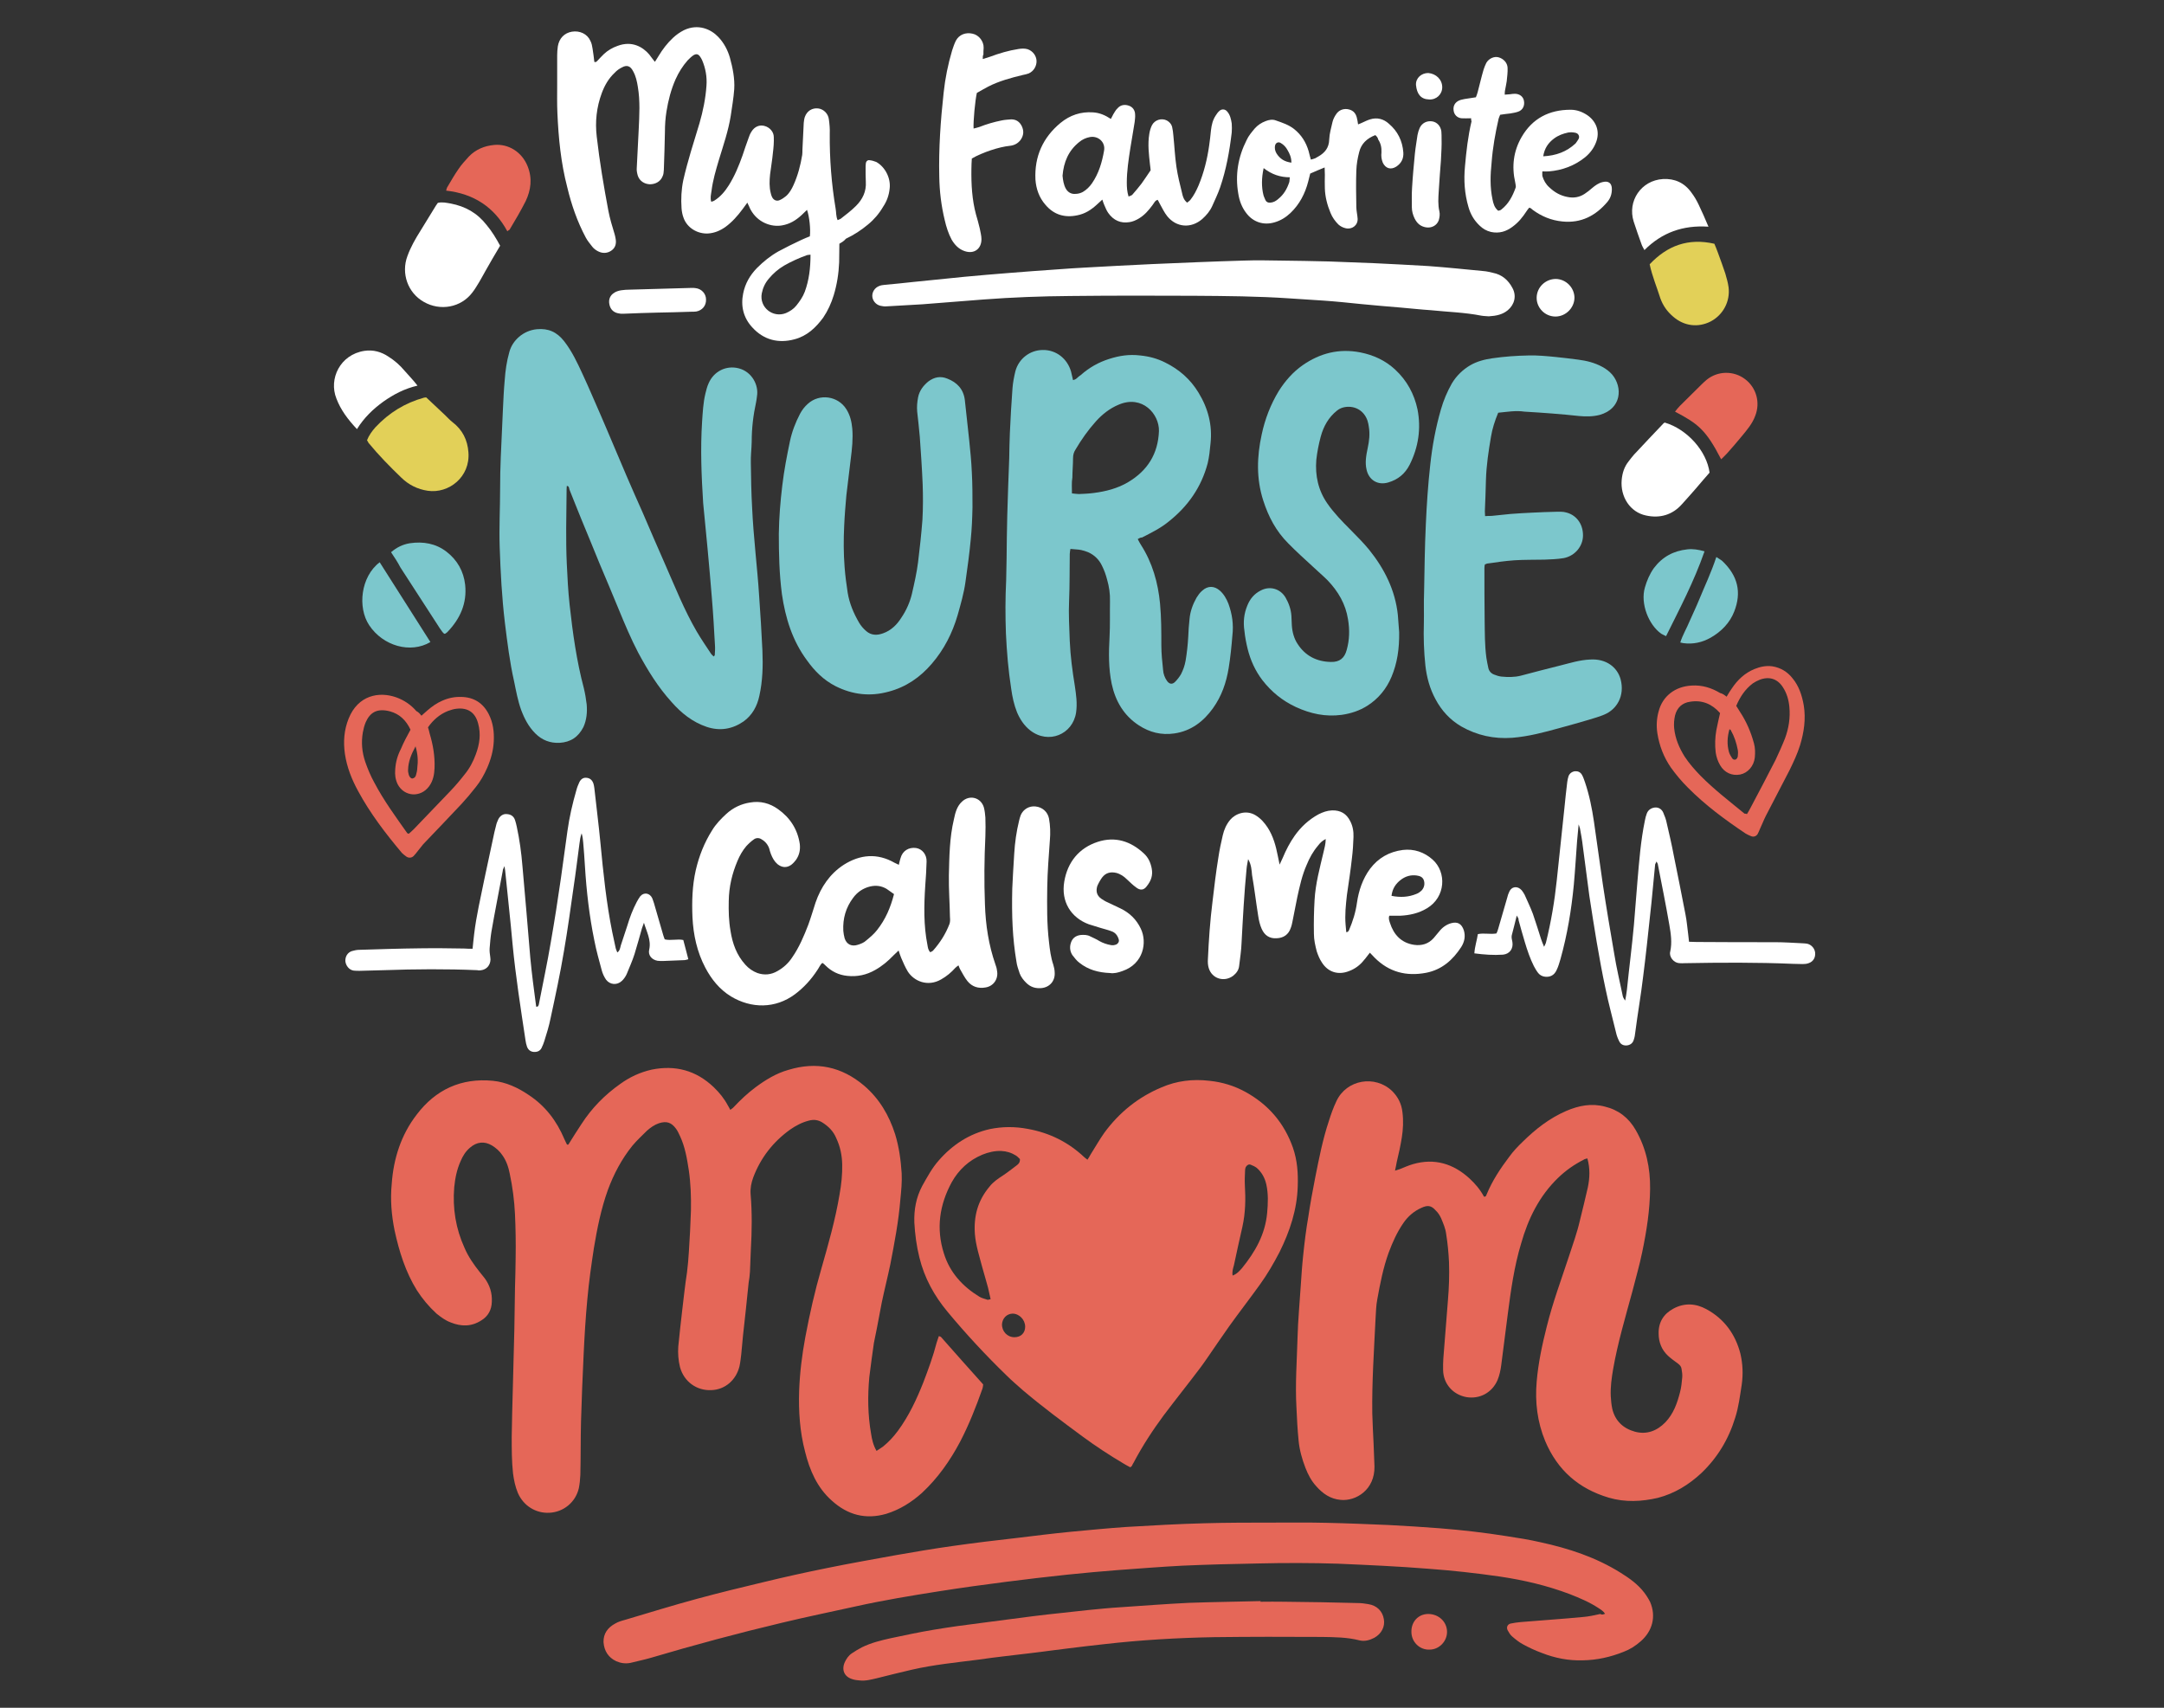 <?xml version="1.0" encoding="utf-8"?>
<!-- Generator: Adobe Illustrator 24.0.1, SVG Export Plug-In . SVG Version: 6.00 Build 0)  -->
<svg version="1.1" id="Layer_1" xmlns="http://www.w3.org/2000/svg" xmlns:xlink="http://www.w3.org/1999/xlink" x="0px" y="0px"
	 viewBox="0 0 990 781.2" style="enable-background:new 0 0 990 781.2;" xml:space="preserve">
<rect x="0" y="0" width="990" height="781.2" fill="#333333" stroke="none"/>
<style type="text/css">
	.st0{fill:#E2D058;}
	.st1{fill:#7CC7CC;}
	.st2{fill:#E56758;}
	.st3{fill:#FFFFFF;}
</style>
<g>
	<path class="st0" d="M167.9,201.4c0.9-2.3,2.3-4.2,3.9-6c6.2-6.6,13.5-11.1,22.2-13.5c0.4-0.1,0.9-0.1,1-0.1
		c2.9,2.7,5.5,5.2,8.3,7.8c1.2,1.1,2.4,2.5,3.7,3.5c4.6,3.5,6.9,8.2,7.3,13.8c0.9,11.3-9,19-18.6,17.6c-4.7-0.7-8.7-2.7-12.1-6
		c-5.2-5-10.4-10.3-15-15.9C168.4,202.2,168.2,201.8,167.9,201.4z"/>
	<path class="st0" d="M754.7,120.9c8.1-8.6,17.7-12.1,29.6-9.4c0.6,1.4,1.2,2.9,1.7,4.3c1.1,3.1,2.3,6.2,3.3,9.3
		c0.6,2.1,1.2,4.1,1.5,6.3c0.8,6.5-2.5,12.6-8.1,15.6c-5.8,3-12.3,2.2-17.3-2.2c-2.7-2.3-4.6-5-5.8-8.3
		C758,131.4,755.9,126.5,754.7,120.9z"/>
</g>
<g>
	<path class="st1" d="M259.3,222.3c-0.1,1-0.1,2-0.1,3c-0.1,10.9-0.4,21.7,0.1,32.6c0.3,6.3,0.6,12.5,1.3,18.8
		c1.4,12.8,3.2,25.7,6.5,38.1c0.6,2.5,1,4.9,1.3,7.4c0.3,3.6,0,7.1-1.5,10.4c-2.3,4.5-5.8,6.9-10.9,7.2c-4.3,0.2-8-1.2-11.1-4.3
		c-3.1-3.1-5-6.8-6.5-10.8c-1.5-4.2-2.3-8.6-3.2-13c-2-8.8-3.1-17.8-4.2-26.7c-1.4-11.6-2-23.2-2.4-34.8c-0.3-8.9,0.2-17.8,0.2-26.7
		c0-4.8,0.1-9.6,0.3-14.4c0.3-7.4,0.7-14.9,1-22.2c0.2-4.3,0.4-8.6,0.8-13c0.3-4.3,0.9-8.6,2.1-12.8c1.4-5.4,6.4-9.9,12.6-10.5
		c5.3-0.5,9.2,1.3,12.5,5.5c3.6,4.6,6.1,10,8.5,15.2c2.9,6.2,5.5,12.5,8.3,18.8c0.9,2.1,1.8,4.2,2.7,6.3c3,7,6,14.1,9,21.2
		c2.4,5.5,4.8,11.1,7.3,16.6c3.5,8.1,6.9,16.1,10.5,24.2c4.5,10.2,8.6,20.6,14.3,30.4c2,3.4,4.3,6.8,6.5,10.1
		c0.3,0.5,0.8,0.9,1.3,1.4c0.3-0.3,0.5-0.5,0.5-0.6c0.1-1.5,0.2-3,0.1-4.4c-0.4-7.2-0.8-14.4-1.4-21.5c-0.6-7.6-1.3-15.2-2-22.9
		c-0.6-6.9-1.4-13.9-2-20.7c-0.8-12.4-1.3-24.9-0.5-37.3c0.3-4.3,0.5-8.6,1.5-12.8c0.4-1.6,0.8-3.3,1.5-4.8
		c2.4-5.5,8.1-8.3,13.8-6.8c6.1,1.6,9.2,7.8,8.3,12.8c-0.1,0.9-0.2,1.7-0.4,2.7c-1.3,6-2,11.9-2,18c0,1.8-0.2,3.6-0.3,5.5
		c-0.1,1.3-0.1,2.7-0.1,4.1c0.1,7,0.2,14,0.6,20.8c0.3,6.7,0.9,13.5,1.5,20.1c0.6,6.7,1.3,13.5,1.7,20.1c0.6,8.3,1.1,16.6,1.5,25
		c0.3,7,0.1,14-1.4,20.7c-1,4.7-3.2,8.8-7.2,11.7c-5.2,3.6-10.9,4.5-16.9,2.5c-6.5-2.2-11.6-6.3-16-11.3c-6.2-6.8-11-14.6-15.3-22.6
		c-3.4-6.5-6.2-13.2-9-20c-2.9-7-5.8-14-8.7-20.8c-2.8-6.8-5.5-13.5-8.3-20.2c-1.8-4.6-3.7-9-5.5-13.7
		C260.3,222.9,260.2,222.3,259.3,222.3z"/>
	<path class="st1" d="M520.5,246.6c0.6,1.1,1,2,1.5,2.7c5.2,8.1,7.8,17.3,8.7,26.8c0.6,6.4,0.6,12.7,0.6,19.1
		c0,3.8,0.4,7.5,0.8,11.3c0.1,1.8,0.8,3.6,1.8,5c1.1,1.5,2.4,1.7,3.7,0.4c1-1,2-2.3,2.7-3.5c1-2,1.7-3.9,2.1-6.2
		c0.6-3.6,1-7.2,1.2-10.9c0.1-2.7,0.3-5.5,0.6-8.2c0.3-3.4,1.5-6.7,3.2-9.7c0.7-1.1,1.5-2.3,2.6-3.2c2.5-2.3,5.5-2.3,8.1,0
		c1.8,1.6,3,3.7,3.9,6c1.7,4.7,2.4,9.4,1.8,14.5c-0.4,5-0.9,10-1.7,14.9c-1.1,6.7-3.2,12.8-7.2,18.4c-4.3,6-10,10.4-17.6,11.5
		c-6,0.9-11.4-0.5-16.3-3.7c-6.9-4.5-10.7-11.1-12.4-18.9c-1.5-7.1-1.4-14.3-1-21.5c0.3-5.5,0.1-10.9,0.2-16.4
		c0.1-3.4-0.4-6.7-1.3-9.8c-0.6-2.3-1.3-4.3-2.4-6.5c-1.3-2.7-3.4-4.8-6.3-6.1c-1-0.4-2.2-0.8-3.2-1c-1.5-0.3-3.2-0.3-4.9-0.5
		c-0.1,0.8-0.3,1.5-0.3,2.3c-0.1,7.1,0,14.2-0.3,21.3c-0.3,6.2,0.1,12.3,0.3,18.5c0.3,6.9,1.2,13.7,2.3,20.4
		c0.6,4.1,1.2,8.1,0.6,12.3c-1.5,10.1-12.7,14.7-21,8.2c-2.8-2.2-4.6-5-6-8.2c-1.4-3.5-2.2-7.2-2.7-10.9c-1.3-8.3-2-16.7-2.4-25.2
		c-0.3-8.1-0.3-16.2,0.1-24.2c0.1-3.3,0.1-6.7,0.2-10c0.1-6.5,0.1-13,0.3-19.5c0.2-8.8,0.6-17.6,0.9-26.4c0.1-3.9,0.1-7.8,0.3-11.6
		c0.3-6.9,0.7-13.8,1.2-20.5c0.2-2.6,0.7-5.2,1.3-7.7c1.5-5.8,6.7-9.8,12.6-9.8c6-0.1,11.2,3.9,12.9,9.9c0.3,1.2,0.6,2.5,0.9,3.9
		c0.5-0.2,1-0.3,1.4-0.6c0.7-0.6,1.3-1.2,2.1-1.7c3.8-3.4,8.2-5.9,13-7.4c4.6-1.5,9.2-2.2,14.2-1.6c4.1,0.4,7.8,1.4,11.4,3.2
		c6.5,3.2,11.6,7.7,15.3,13.8c4.4,7.2,6.4,14.9,5.5,23.2c-0.3,3.1-0.6,6.2-1.3,9.1c-2.9,11-9.1,19.8-18,26.8c-3.7,3-7.8,5-12.1,7.2
		C522.1,245.8,521.5,246,520.5,246.6z M490.4,225.7c1.2,0.1,2.3,0.3,3.2,0.3c2.3-0.1,4.6-0.2,6.8-0.5c5.5-0.7,11-2.1,15.8-5
		c8.7-5.2,13.6-12.8,14-23.3c0.2-7.8-7.6-16.7-18.4-12.1c-4.1,1.7-7.5,4.4-10.4,7.6c-3.6,4-6.7,8.4-9.4,13c-0.8,1.2-1.1,2.5-1.1,3.9
		c0,3-0.3,6-0.3,8.8C490.2,220.8,490.4,223,490.4,225.7z"/>
	<path class="st1" d="M685.4,188.8c-1.5,3.6-2.7,7.3-3.3,11c-1.1,6.5-2.1,13-2.3,19.7c-0.1,4.8-0.3,9.6-0.5,14.4
		c0,0.6,0.1,1.3,0.1,2.2c1-0.1,2-0.1,2.9-0.1c3-0.3,6-0.6,8.8-0.9c3.3-0.3,6.6-0.4,10-0.6c3.6-0.2,7.3-0.3,10.9-0.4
		c1.5,0,3-0.1,4.4,0.3c4.3,1,7.8,4.8,7.8,10.5c0,5-3.7,9.4-8.8,10.4c-3,0.5-6,0.6-8.8,0.7c-4.6,0.1-9.1,0-13.8,0.3
		c-4.2,0.3-8.3,0.9-12.5,1.5c-0.3,0.1-0.6,0.3-1,0.4c-0.1,0.5-0.2,1-0.2,1.6c0,7.8,0,15.8,0.1,23.6c0.1,5.9,0,11.6,0.8,17.5
		c0.2,1.5,0.6,3.2,0.9,4.7c0.3,1.4,1.3,2.5,2.7,3c1,0.4,2.2,0.8,3.3,0.9c3,0.3,6,0.3,8.8-0.4c6.1-1.6,12.1-3.2,18.2-4.7
		c4.4-1.1,8.8-2.5,13.5-2.7c7.5-0.5,12.5,3.6,14,9c2,7.6-1.7,13.8-7.5,16.2c-2.3,1-4.7,1.6-7.2,2.4c-4.3,1.3-8.8,2.5-13.1,3.7
		c-7.2,2-14.3,3.9-21.8,4.5c-8.3,0.6-16.1-1.1-23.3-5.2c-5.1-3-9-7.2-11.8-12.5c-2.6-4.8-4-10-4.6-15.3c-0.7-6.5-0.9-13-0.7-19.5
		c0.1-4.7-0.1-9.3,0.1-14.1c0.2-10.4,0.3-20.7,0.8-31.1c0.4-9,1-18,2-27c0.9-8.6,2.5-17.2,4.9-25.5c1.2-4.2,2.9-8.2,5-11.9
		c2.1-3.5,5-6.3,8.4-8.3c3.1-1.8,6.6-2.7,10.1-3.2c5.5-0.8,11.1-1.2,16.7-1.3c4.1-0.1,8.2,0.3,12.3,0.7c3.4,0.3,6.8,0.8,10.2,1.2
		c3.9,0.5,7.6,1.4,11.1,3.3c1.7,0.9,3.3,2.1,4.6,3.6c4.8,5.8,4.3,15.6-5.8,18.4c-3.1,0.8-6.3,0.8-9.4,0.5c-8.3-0.9-16.5-1.5-25-2
		C693.4,187.7,689.6,188.4,685.4,188.8z"/>
	<path class="st1" d="M356.3,244.2c0.1-7.4,0.7-14.8,1.6-22.2c0.8-6.8,2.1-13.5,3.5-20.2c0.9-4.3,2.5-8.5,4.6-12.5
		c0.9-1.7,2.1-3.3,3.6-4.6c5.3-4.8,13.8-3.6,17.6,2.5c1.7,2.7,2.4,5.6,2.7,8.8c0.4,4.7-0.1,9.3-0.7,14c-0.6,5.5-1.4,11.1-2,16.6
		c-0.4,4.6-0.8,9.3-1,14c-0.3,6.3-0.3,12.5,0.2,18.9c0.3,3.9,0.8,7.7,1.4,11.6c0.8,4.9,2.7,9.4,5.2,13.7c0.8,1.4,2,2.8,3.3,3.9
		c2.3,2,5,2,7.7,1c3.7-1.3,6.4-4,8.4-7.2c2.3-3.4,3.9-7.1,4.8-10.9c1.1-4.8,2.2-9.6,2.8-14.4c0.8-6.5,1.5-12.9,2-19.4
		c0.3-5.4,0.3-11,0.1-16.4c-0.3-7.2-0.8-14.4-1.3-21.5c-0.3-3.9-0.8-7.7-1.2-11.6c-0.2-2.3,0-4.3,0.4-6.5c0.6-3.1,2.4-5.4,4.7-7.3
		c2.7-2,5.5-2.6,8.7-1.3c4.4,1.7,7.4,4.8,8,9.8c0.7,6.2,1.3,12.3,2,18.4c0.5,4.8,1,9.8,1.2,14.7c0.3,5.3,0.3,10.7,0.3,16
		c-0.1,4.9-0.3,9.9-0.8,14.7c-0.6,6.5-1.5,12.9-2.4,19.3c-0.7,5.2-2.2,10.3-3.6,15.3c-2.4,8.2-6.2,15.7-11.8,22.2
		c-5.3,6.2-11.8,10.7-19.8,12.8c-8.4,2.3-16.4,1.4-24.2-2.5c-5.5-2.8-9.6-6.9-13.1-11.8c-6.7-9-9.9-19.4-11.5-30.4
		C356.5,262.4,356.3,253.3,356.3,244.2z"/>
	<path class="st1" d="M640.1,289.2c0.1,7.7-0.9,14.2-3.5,20.4c-2.3,5.5-6,10-11,13.2c-3.6,2.3-7.6,3.6-11.8,4.2
		c-7.4,1-14.3-0.5-21-3.6c-6.2-2.9-11.2-7-15.3-12.3c-3.2-4.2-5.4-9-6.7-14.2c-0.7-2.8-1.2-5.5-1.5-8.4c-0.6-3.9-0.2-7.8,1.3-11.4
		c1.2-3.1,3.2-5.5,6.2-7c4.2-2.2,8.9-0.8,11.3,3.2c1.5,2.6,2.5,5.4,2.7,8.4c0.1,1.5,0.1,3,0.2,4.4c0.2,3,1,6,2.6,8.4
		c3.5,5.5,8.8,8.2,15.3,8.3c3.9,0.1,6.2-1.7,7.2-5.5c1.3-4.6,1.4-9.2,0.6-14c-1.1-7-4.5-12.8-9.4-17.9c-2.2-2.2-4.5-4.1-6.8-6.3
		c-3.8-3.5-7.6-6.9-11.2-10.6c-5.5-5.5-9-12.1-11.4-19.6c-3.2-10-2.9-20-0.7-30.1c1.5-7.1,4.1-13.8,7.8-19.9
		c2.9-4.6,6.5-8.7,10.9-11.8c7.9-5.5,16.6-7.8,26.4-5.9c6.1,1.2,11.5,3.7,16,7.9c5.3,4.9,8.7,11.1,10.2,18.2
		c1.7,8.8,0.4,17.3-3.6,25.3c-2.1,4.1-5.3,6.8-9.8,8.1c-4.7,1.4-8.8-1-9.9-5.8c-0.8-3.3-0.2-6.6,0.5-9.9c0.7-3.3,1.1-6.5,0.5-9.9
		c-0.1-0.9-0.3-1.7-0.6-2.7c-1.5-4.4-5.5-6.9-10.2-6.2c-1.3,0.2-2.6,0.7-3.7,1.6c-3.9,3.1-6.2,7.2-7.5,12c-0.9,3.4-1.6,6.9-2,10.5
		c-0.6,7.3,0.9,14.1,5.1,20.1c3,4.3,6.7,8.1,10.4,11.8c3,3.1,6,6,8.6,9.2c7.1,8.8,12,18.6,13.2,29.9
		C639.8,284.8,640,287.4,640.1,289.2z"/>
	<path class="st1" d="M178.9,252.6c2.7-2.3,5.5-3.6,8.6-4.1c6.1-0.9,11.9,0.1,16.8,3.9c4.9,3.8,7.8,8.9,8.5,15.1
		c0.9,8.5-2.3,15.6-8.2,21.7c-0.2,0.2-0.6,0.4-0.8,0.6c-0.1,0.1-0.2,0.1-0.6,0.1c-0.8-0.6-1.3-1.6-2-2.5c-6-9.2-12-18.6-18-27.8
		C181.9,257.1,180.5,255,178.9,252.6z"/>
	<path class="st1" d="M196.9,293.7c-9.1,5.4-21.7,1.8-28-7.7c-5.4-8.1-3.9-22.2,4.8-28.8C181.4,269.3,189.1,281.5,196.9,293.7z"/>
	<path class="st1" d="M779.8,252.2c-4.8,13.8-11.3,26.1-17.6,38.8c-0.8-0.4-1.5-0.7-2.2-1.1c-5.8-4.1-9.6-13.8-7.5-21.1
		c0.9-3.2,2.2-6.2,4.1-8.9c3.9-5.2,9-7.9,15.3-8.6C774.4,251,777,251.4,779.8,252.2z"/>
	<path class="st1" d="M785.2,254.8c1,0.7,2,1.2,2.7,1.8c7.2,6.8,8.9,14.4,5.5,23.1c-2,5.2-5.9,9.2-10.8,12
		c-3.9,2.2-8.1,3.1-12.5,2.5c-0.4-0.1-0.8-0.2-1.4-0.3c1.1-3.5,3-6.6,4.3-9.8c1.4-3.2,3-6.5,4.3-9.7c1.3-3.2,2.7-6.3,4-9.4
		C782.7,261.7,784,258.4,785.2,254.8z"/>
</g>
<g>
	<path class="st2" d="M260,523.6c2-3.2,4-6.4,6-9.4c4.7-7.3,10.7-13.4,17.8-18.4c4.3-3.1,9-5.3,14.3-6.5c10.8-2.2,20.3,0.3,28.4,8
		c2.6,2.5,4.8,5.2,6.5,8.4c0.3,0.6,0.7,1.1,1.1,2c0.6-0.5,1.2-0.8,1.6-1.3c3.1-3.3,6.3-6.3,9.9-9c4.6-3.4,9.4-6.4,15.1-8
		c12.8-3.9,24.3-1.5,34.6,7.2c7,6,11.4,13.5,14.2,22.2c1.8,5.9,2.6,11.8,3,17.9c0.2,4-0.2,8-0.6,12c-0.8,10-2.7,19.9-4.6,29.7
		c-1.2,5.8-2.7,11.6-3.9,17.4c-0.8,4-1.5,8.1-2.3,12.1c-0.4,2.2-0.9,4.2-1.3,6.4c-0.7,5.2-1.5,10.4-2.1,15.6
		c-0.8,8.6-0.7,17.4,0.8,25.9c0.4,2.7,1,5.3,2.5,7.9c1-0.7,2.1-1.3,3-2c2.6-2.1,4.8-4.5,6.8-7.2c5-6.8,8.5-14.3,11.6-22.1
		c2.3-6,4.5-12,6.1-18.2c0.3-1,0.7-2,1-3c0.4,0.1,0.8,0.2,1,0.4c6.4,7.2,12.7,14.4,19.3,21.7c-0.1,0.5-0.1,1.3-0.4,2.1
		c-2.9,8.2-6.1,16.3-10.1,24c-4.6,8.7-10.2,16.7-17.5,23.5c-4.8,4.3-10.2,7.7-16.4,9.6c-9.4,2.7-17.6,0.5-24.8-6
		c-6.8-6-10.2-14-12.3-22.5c-2.4-9.1-3-18.5-2.7-27.8c0.3-8.2,1.3-16.3,2.8-24.4c2-10.7,4.4-21.3,7.4-31.6
		c3.2-11.2,6.4-22.4,8.3-33.9c0.8-4.5,1.3-9,1.2-13.7c-0.1-4.1-0.9-8.1-2.7-11.9c-1.3-3.2-3.6-5.5-6.5-7.3c-1.8-1.1-3.8-1.4-6-0.8
		c-3.2,0.8-6,2.3-8.6,4.1c-7.8,5.6-13.5,12.9-16.9,21.9c-0.9,2.5-1.4,4.9-1.2,7.7c0.7,8.4,0.6,16.8,0.1,25.4
		c-0.2,3.3-0.2,6.7-0.4,10c-0.1,1.7-0.3,3.4-0.6,5c-0.8,8.1-1.7,16.3-2.6,24.4c-0.3,2.9-0.5,5.8-0.8,8.5c-0.2,1.7-0.4,3.6-0.8,5.4
		c-1.5,6.2-6.5,10.7-12.9,10.9c-6.7,0.3-12.5-3.9-14.3-10.5c-0.8-3.2-1-6.4-0.8-9.4c0.5-5.5,1.2-11.1,1.8-16.6
		c0.7-5.8,1.3-11.6,2.2-17.4c0.8-6.2,1-12.5,1.4-18.8c0.1-3.2,0.3-6.4,0.4-9.6c0.1-6.2-0.1-12.3-1-18.4c-0.8-5.2-1.7-10.6-4-15.5
		c-0.6-1.2-1.1-2.5-2-3.6c-2-2.6-4.1-3.4-7.6-2.3c-2.1,0.7-3.9,2-5.5,3.4c-2.3,2.3-4.6,4.4-6.7,6.9c-4.9,6.1-8.5,12.9-11.2,20.2
		c-3.1,8.6-4.9,17.6-6.4,26.6c-1.2,7.8-2.3,15.6-3,23.4c-0.8,8.4-1.3,16.8-1.7,25.3c-0.5,10.3-0.9,20.5-1.2,30.8
		c-0.2,8.1-0.1,16.2-0.3,24.3c-0.1,2.1-0.3,4.1-0.7,6.1c-1.5,6.4-7,10.9-13.5,11.2c-6.1,0.3-11.8-3.1-14.4-9.1
		c-1.2-2.9-1.8-5.9-2.2-8.9c-0.6-5.5-0.6-11.1-0.6-16.7c0.1-7.3,0.3-14.7,0.5-21.9c0.2-9,0.5-18.1,0.7-27.1
		c0.1-6.5,0.2-12.7,0.3-19.2c0.1-4.7,0.3-9.3,0.3-14.1c0.1-6.5,0-13-0.3-19.5c-0.3-6.3-1.1-12.5-2.4-18.6c-0.6-3.1-1.6-6-3.4-8.5
		c-1.2-1.8-2.9-3.3-4.7-4.4c-3.5-2.1-7-1.7-10.1,1c-2,1.7-3.3,3.8-4.3,6.2c-1.7,3.8-2.5,7.8-2.9,11.9c-0.8,9.7,0.7,18.9,4.7,27.7
		c1.7,4,4.2,7.6,6.9,11c0.8,1,1.6,2,2.4,3c2.3,3.2,3.4,6.7,3.2,10.7c-0.1,3.7-1.7,6.6-4.8,8.5c-4.5,2.9-9.2,2.9-14.1,0.9
		c-2.4-0.9-4.4-2.4-6.4-4c-3.5-3.2-6.5-6.8-9-10.7c-5.2-8.4-8.1-17.7-10.2-27.4c-1.4-7-2-14-1.3-21.2c0.8-11.6,4.3-22.5,11.4-31.7
		c8.7-11.5,20.4-16.9,34.9-15.5c6,0.6,11.4,3.1,16.4,6.5c7.6,5,12.8,11.9,16.3,20.2c0.3,0.8,0.8,1.6,1.2,2.5
		C259.8,523.6,260,523.6,260,523.6z"/>
	<path class="st2" d="M726.2,529.9c-0.7,0.2-1.3,0.3-1.7,0.6c-4.3,2.2-8.2,4.9-11.7,8.3c-8.6,8.3-13.7,18.7-16.9,30
		c-3.2,10.6-4.7,21.5-6.1,32.2c-1,7.8-2,15.6-3,23.4c-0.3,2.4-0.8,4.7-1.7,6.9c-2.5,5.8-8.2,8.8-14.2,7.8
		c-6.2-1.1-10.6-6.1-10.7-12.4c-0.1-3.4,0.2-6.9,0.5-10.3c0.6-7.2,1.1-14.4,1.7-21.5c0.5-5.8,0.7-11.6,0.5-17.5
		c-0.2-4.3-0.6-8.6-1.3-12.9c-0.3-2.5-1.3-4.8-2.3-7.2c-0.6-1.3-1.4-2.6-2.5-3.6c-2-2.3-3.7-2.5-6.5-1.2c-3.4,1.5-6.2,3.9-8.3,7
		c-2.9,4.2-4.9,8.7-6.7,13.5c-2.5,6.9-3.9,14.1-5.2,21.3c-0.6,3-0.6,6-0.8,8.8c-0.7,14.5-1.7,29-1.5,43.4c0.1,4.6,0.4,9.3,0.6,14
		c0.1,3.4,0.3,6.9,0.4,10.3c0.2,10.7-8.5,16-15.5,15.3c-4.6-0.4-8.1-2.8-11.1-6.2c-2.3-2.5-3.8-5.4-5-8.5c-1.5-3.9-2.7-8.1-3.1-12.3
		c-0.5-5.1-0.8-10.2-1-15.3c-0.6-10.7,0.2-21.3,0.5-31.8c0.2-8.1,1-16.2,1.5-24.2c0.3-4.6,0.6-9.1,1.1-13.7
		c0.6-5.8,1.3-11.6,2.3-17.3c0.9-6.1,2-12.1,3.2-18.2c1.7-8.5,3.4-17.3,6.2-25.7c1-3.2,2.1-6.3,3.5-9.2c4.6-9.9,17.7-12.1,25.5-4.6
		c2.7,2.7,4.3,5.9,4.7,9.7c0.5,3.9,0.3,7.8-0.3,11.6c-0.6,3.7-1.4,7.4-2.3,11.1c-0.2,1.2-0.5,2.5-0.8,4c1-0.3,1.5-0.5,2.2-0.7
		c2-0.8,4-1.7,6.1-2.3c9.8-2.8,18.3-0.2,25.7,6.5c2.7,2.5,5,5.2,6.7,8.4c0.9,0.1,1-0.5,1.2-1c2.6-6.3,6.3-11.9,10.4-17.3
		c1.8-2.5,3.9-4.7,6.2-6.9c5.9-5.8,12.2-10.7,19.8-14c5.8-2.5,11.6-3.6,17.7-2c6.2,1.5,10.9,5.1,14.1,10.7
		c4.8,8.3,6.7,17.4,6.6,26.9c-0.1,9.8-1.6,19.3-3.6,28.9c-1.2,6-3,12-4.5,18c-3.2,11.8-6.7,23.5-8.8,35.5c-0.7,4.1-1.3,8.3-1.1,12.5
		c0.1,2,0.3,3.9,0.7,5.8c1.3,5.4,4.9,8.9,10.3,10.4c5.5,1.5,10.2-0.4,14-4.3c3.7-3.9,5.4-8.7,6.7-13.8c0.6-2.3,0.8-4.5,1-6.8
		c0.1-1.2-0.1-2.5-0.3-3.7c-0.1-1.1-0.7-1.8-1.6-2.5c-1.5-1.1-3.2-2.3-4.6-3.6c-2.9-2.7-4.3-6.2-4.3-10.2c-0.1-5.2,2.3-9,6.8-11.4
		c5-2.7,10.2-2.4,15.1,0.3c8.1,4.4,13.2,11.4,15.5,20.3c1.1,4.7,1.3,9.4,0.6,14.3c-0.8,5-1.4,10.2-3,15.1c-3,9.8-8.1,18.2-15.4,25.2
		c-5.8,5.4-12.3,9.4-20,11.4c-7.4,1.7-14.9,2.1-22.4-0.1c-13.8-4.1-23.5-12.6-29.1-25.9c-3.6-8.7-4.7-17.8-3.9-27.1
		c0.7-8.5,2.5-16.9,4.6-25.2c2.7-10.9,6.6-21.4,10.1-32c1.8-5.5,3.8-11,5.1-16.7c1.2-5,2.5-10,3.6-15
		C727.3,538.9,727.5,534.5,726.2,529.9z"/>
	<path class="st2" d="M517.1,671.2c-0.9-0.5-2-1-2.9-1.6c-6.6-3.9-13-8.1-19.1-12.6c-9.2-6.8-18.4-13.6-27.1-21
		c-2.6-2.3-5.2-4.5-7.6-6.9c-9.4-9.1-18.4-18.8-26.8-28.9c-6.2-7.4-10.7-15.6-13-25c-1.3-5.2-2-10.6-2.3-15.9
		c-0.2-6,0.8-11.5,3.6-16.8c2.3-4.1,4.5-8.2,7.6-11.7c6.3-7.2,14-12.2,23.3-14.3c5.8-1.2,11.6-1.2,17.4-0.1c10,1.8,18.6,6.1,25.9,13
		c0.3,0.3,0.8,0.6,1.4,1.1c0.6-0.9,1-1.6,1.5-2.5c2.1-3.3,4-6.7,6.2-9.8c6.8-9.3,15.6-16.4,26.2-20.8c6.9-3,14.3-3.9,21.9-3
		c5.9,0.6,11.4,2.3,16.5,5.1c10.5,5.8,17.7,14.2,21.7,25.5c2,5.8,2.4,11.6,2.2,17.6c-0.3,10.7-3.6,20.6-8.3,30.1
		c-2.7,5.2-5.6,10.2-9,14.9c-4.6,6.4-9.4,12.6-14,19c-3.5,4.9-6.9,10-10.3,14.9c-1,1.4-2,2.9-3,4.2c-5.5,7.3-11.2,14.4-16.7,21.7
		c-5.1,6.9-9.8,14.1-13.8,21.7c-0.3,0.5-0.6,1-0.8,1.5C517.6,670.8,517.4,671,517.1,671.2z M453.2,594.3c-0.5-2-0.8-3.7-1.2-5.3
		c-0.8-3.1-1.8-6.2-2.6-9.2c-1.3-5-3-10.1-3.4-15.3c-0.6-8.1,1.3-15.3,6.7-21.7c1.7-2.2,4-3.7,6.3-5.2c2.1-1.4,4.1-3,6.1-4.5
		c0.8-0.6,1.6-1.3,1.5-2.9c-0.5-0.4-1-1.1-1.8-1.6c-2.1-1.3-4.3-2-6.8-2.1c-3-0.1-5.9,0.6-8.6,1.7c-6.2,2.6-10.8,6.9-14,12.6
		c-5.6,10.3-7.2,21.2-3.6,32.5c2.7,8.8,8.6,15.2,16.3,19.9c1,0.6,2.3,0.9,3.5,1.3C451.8,594.7,452.2,594.5,453.2,594.3z
		 M563.9,583.5c2.1-0.8,3.2-2.2,4.3-3.4c6-7.4,10.6-15.4,11.5-25.2c0.4-4.4,0.6-8.8-0.4-13.2c-0.7-3-2.1-5.5-4.4-7.5
		c-0.8-0.6-1.7-1-2.7-1.4c-0.9-0.4-1.8,0.2-2.3,1.1c-0.2,0.5-0.3,1-0.3,1.6c-0.1,2.2-0.2,4.3-0.1,6.5c0.4,6.5,0.3,12.7-1.1,19.1
		c-1.3,5.9-2.7,11.8-3.9,17.7C564.1,580.2,563.6,581.7,563.9,583.5z M464.1,611.7c3,0,4.9-2,4.9-4.8c0-3.2-2.7-6-5.8-6
		c-2.7,0.1-4.6,2.2-4.8,4.8C458.3,609,460.8,611.7,464.1,611.7z"/>
	<path class="st2" d="M734.3,738.2c-0.8-1.2-1.8-1.8-3-2.6c-4.1-2.7-8.6-4.6-13.2-6.4c-10.3-3.9-21-6.4-31.8-8
		c-11-1.6-22-2.8-33-3.6c-13.7-1.1-27.3-1.7-41.1-2.3c-12.3-0.4-24.6-0.4-37-0.1c-11.4,0.2-22.9,0.5-34.2,1
		c-9.8,0.5-19.6,1.3-29.4,2c-7.7,0.6-15.5,1.3-23.2,2.1c-9.4,1-18.9,2.1-28.2,3.3c-10.2,1.3-20.3,2.7-30.5,4.3
		c-12.7,2-25.5,4.1-38.1,6.9c-11.3,2.5-22.6,4.8-33.8,7.5c-20.2,4.8-40.3,10.2-60.2,16.1c-3.1,0.9-6.2,1.5-9.3,2.3
		c-2.3,0.4-4.3,0.1-6.4-0.8c-3.6-1.7-5.5-4.7-5.8-8.7c-0.1-4,2-6.7,5.3-8.5c1.3-0.8,3-1.3,4.5-1.7c11.1-3.3,22.1-6.7,33.2-9.7
		c10-2.7,19.8-5.1,29.9-7.5c9.9-2.4,19.8-4.6,29.8-6.6c10.3-2.1,20.6-3.9,31-5.8c8.6-1.5,17.4-3,26-4.2c9.9-1.4,19.7-2.6,29.6-3.7
		c8.1-1,16.3-2,24.4-2.8c8.4-0.8,16.8-1.6,25.3-2.2c12-0.7,23.9-1.4,35.9-1.7c10.5-0.3,21-0.3,31.5-0.3c8.1,0,16.2-0.1,24.3,0.1
		c9.4,0.2,18.9,0.6,28.4,1c7.8,0.4,15.7,0.9,23.5,1.5c10.2,0.8,20.5,2,30.6,3.6c5.1,0.8,10.4,1.6,15.5,2.8
		c12.9,2.8,25.4,6.9,36.7,14c4,2.5,7.8,5.2,10.7,9c1,1.3,2,2.9,2.7,4.3c2.9,6.7,1,13.4-4.3,18c-2.4,2.1-4.9,3.7-7.8,4.8
		c-6,2.4-12.2,3.8-18.7,3.9c-6.5,0.2-12.7-1-18.8-3.4c-3-1.1-6-2.5-8.7-4c-1.7-0.9-3.4-2.3-4.9-3.6c-0.8-0.7-1.4-1.7-2-2.8
		c-0.6-1.3-0.1-2.6,1.3-3c1.5-0.3,3.2-0.6,4.7-0.7c9.4-0.8,18.9-1.4,28.3-2.3c2.7-0.2,5.4-0.8,8.1-1.4
		C732.9,738.8,733.5,738.5,734.3,738.2z"/>
	<path class="st2" d="M576.6,732.7c3.6,0,7.3-0.1,11,0c11.2,0.1,22.4,0.3,33.6,0.6c1.5,0,3.2,0.2,4.8,0.5c3.9,0.6,6.5,3.2,7.1,6.9
		c0.6,3.4-1.1,6.7-4.4,8.5c-2.1,1.1-4.3,1.7-6.6,1.2c-5.8-1.5-11.6-1.5-17.4-1.6c-16.4-0.1-33-0.1-49.3,0.1
		c-16.7,0.3-33.6,1.3-50.2,3.2c-11.2,1.2-22.4,2.7-33.6,4.1c-8.1,1-16,1.8-24.1,3c-10.2,1.3-20.4,2.3-30.4,4.6
		c-5.3,1.2-10.7,2.6-16,3.9c-2.6,0.6-5.1,1.3-7.8,1c-1.1-0.1-2.3-0.2-3.4-0.6c-3.7-1.1-5-4.3-3.4-7.8c0.7-1.5,1.7-3,3.2-4
		c1.5-1,3.1-2,4.7-2.8c4.1-2,8.5-3.1,13-4.1c6.6-1.4,13.2-2.8,19.8-3.9c7.2-1.2,14.4-2.2,21.7-3.1c7.9-1,15.8-2.1,23.8-3.1
		c4.4-0.6,8.8-1,13.2-1.5c4-0.4,7.9-0.9,11.9-1.3c5-0.5,10-1,15-1.3c10.4-0.7,20.7-1.5,31.1-2c10.9-0.4,21.9-0.5,32.9-0.8
		C576.6,732.6,576.6,732.7,576.6,732.7z"/>
	<path class="st2" d="M789.9,318.7c0.9-1.5,1.6-2.7,2.4-3.8c2.6-3.9,5.9-7,10.2-8.8c2.7-1.1,5.4-1.7,8.3-1.3
		c3.8,0.6,6.9,2.5,9.2,5.4c3,3.6,4.4,7.9,5.2,12.5c1,6.2,0.1,12.3-1.7,18.2c-1.2,3.9-3,7.7-4.8,11.4c-3.6,7-7.3,14-10.9,21
		c-1,2-1.7,3.9-2.7,6c-0.3,0.7-0.6,1.5-1,2.2c-0.6,1-1.8,1.5-3,1c-0.8-0.3-1.6-0.7-2.5-1.2c-9.4-6.3-18.5-13-26.5-21.1
		c-2.9-2.9-5.4-5.9-7.7-9.1c-3.3-4.8-5.3-10-6.2-15.8c-0.5-3.4-0.3-6.7,0.6-9.9c1.8-7,7.6-11.4,15.1-11.8c4.7-0.3,9,1,13,3.4
		C788.1,317.3,788.9,317.9,789.9,318.7z M799.2,372.4c0.5-0.8,1-1.6,1.5-2.6c3.9-7.4,7.8-14.7,11.6-22.2c1.5-3.2,3-6.5,4.3-9.8
		c1.7-4.6,2.5-9.4,2-14.5c-0.3-3.2-1.2-6.3-3-9c-2.5-3.9-6.4-5-10.7-3.3c-1,0.4-2.1,1-3,1.6c-3.6,2.7-5.9,6.3-7.6,10.3
		c0.6,1,1.2,1.8,1.7,2.7c2.9,4.4,5,9.2,6.4,14.4c0.6,2.2,0.6,4.3,0.4,6.5c-0.4,3.9-3.2,7.1-6.7,7.8c-3.7,0.7-7.2-0.8-9.2-4.3
		c-1-1.7-1.7-3.7-2-5.8c-0.4-3.4-0.3-6.9,0.3-10.2c0.5-2.6,1.1-5.1,1.7-7.8c-3.6-4.1-8.1-6.1-13.7-5.2c-3.6,0.5-6,2.7-6.9,6.3
		c-0.4,1.8-0.6,3.8-0.4,5.8c0.5,4.8,2.3,9,4.8,13c2.1,3.2,4.6,6,7.2,8.7c6.3,6.4,13.4,11.8,20.2,17.4
		C798.6,372.2,798.8,372.2,799.2,372.4z M791.2,333.6c-1,3.5-1.2,6.9-0.2,10.5c0.3,0.9,0.8,1.8,1.4,2.7c0.3,0.6,1.1,0.9,1.7,0.6
		c0.4-0.2,0.8-0.8,0.9-1.3c0.1-1,0.2-2.1,0-3.1c-0.6-3.2-1.6-6.2-3.2-9C791.8,333.8,791.6,333.8,791.2,333.6z"/>
	<path class="st2" d="M192.8,327.4c1-0.8,1.7-1.6,2.7-2.4c2.1-1.8,4.3-3.4,6.9-4.5c2.7-1.2,5.6-1.8,8.6-1.7c5.8,0.1,10,2.8,12.6,7.9
		c2,3.9,2.5,8.1,2.3,12.3c-0.2,4.3-1.3,8.3-3,12.2c-1.4,3.2-3.1,6.2-5.2,8.8c-2.1,2.7-4.3,5.3-6.6,7.8c-5.8,6.2-11.6,12.2-17.5,18.4
		c-0.8,0.9-1.5,2-2.4,3c-0.6,0.8-1.2,1.6-2,2.4c-0.8,0.8-2.1,1-3.2,0.3c-0.8-0.5-1.4-1.1-2.1-1.7c-7.5-8.9-14.6-18.2-20.1-28.4
		c-2.9-5.3-5.1-10.9-6-16.9c-0.8-5.6-0.4-11,1.7-16.2c4.3-10.7,13.9-12.5,21.8-9.7c3.6,1.3,6.7,3.4,9.2,6.3
		C191.4,325.7,192.1,326.5,192.8,327.4z M187.8,333.8c-2-4.3-5-7.2-9.4-8.4c-6.1-1.6-9.2,0.7-11.1,5c-0.6,1.4-1,3-1.3,4.6
		c-0.8,4.6-0.4,9.1,1.1,13.5c1.1,3.2,2.5,6.5,4.1,9.4c4.3,8.2,9.8,15.7,15.1,23.2c0.1,0.1,0.3,0.2,0.7,0.3c0.7-0.6,1.5-1.3,2.3-2.1
		c5.5-5.8,11.1-11.5,16.6-17.3c2.4-2.5,4.6-5.1,6.7-7.8c2.3-2.8,3.9-5.9,5.1-9.2c1.7-4.6,2.4-9.2,1-14.2c-1.3-4.8-4.6-7.2-9.8-6.6
		c-1.3,0.1-2.7,0.6-3.9,1c-3.8,1.5-6.8,4.1-9.2,7.5c0.3,1,0.6,2,0.8,3c1.5,5,2.4,10.2,2.2,15.6c-0.1,3-0.7,6-2.5,8.4
		c-3.9,5.3-11.4,4.8-14.4-1c-1-2.1-1.3-4.3-1.1-6.7c0.2-3.4,1.1-6.5,2.6-9.4C184.6,339.7,186.1,336.9,187.8,333.8z M190.1,341.4
		c-2.1,3.9-3.3,7.1-3.4,10.6c-0.1,0.8,0.1,1.5,0.3,2.4c0.3,1,1,1.8,1.7,1.7c0.8-0.1,1.4-0.7,1.6-1.5c0.3-1,0.6-2.3,0.6-3.3
		C191.3,348.2,191.2,345.2,190.1,341.4z"/>
	<path class="st2" d="M232.1,105.8c-6-11.1-15.4-17.2-28-18.6c0.2-0.7,0.3-1.3,0.6-1.7c1.6-2.7,3.2-5.5,5-8.1
		c1.4-2.1,3.1-3.9,4.8-5.8c3.2-3.3,7.2-4.9,11.6-5.3c6.5-0.6,12.7,3.2,15.3,9.8c2.2,5.5,1.5,10.8-0.9,15.9
		c-2.3,4.5-4.8,8.8-7.4,13.1C232.8,105.2,232.5,105.4,232.1,105.8z"/>
	<path class="st2" d="M766.3,188.3c0.8-1,1.4-1.8,2.2-2.6c3.3-3.3,6.7-6.6,10-9.9c0.7-0.7,1.5-1.4,2.3-2.1
		c5.1-4.1,12.3-4.2,17.5-0.3c5.2,3.9,7.1,10.7,4.7,16.8c-1.3,3.6-3.8,6.5-6.2,9.4c-2.2,2.7-4.4,5.2-6.7,7.8
		c-0.8,0.9-1.7,1.7-2.7,2.7C780.4,196.5,776.7,193.8,766.3,188.3z"/>
	<path class="st2" d="M645.7,746.5c-0.1-4.7,3.2-8.2,7.7-8.2c4.8,0,8.6,3.6,8.6,8.2c0,4.3-3.6,8.1-8,8.1
		C649.5,754.8,645.7,751.1,645.7,746.5z"/>
</g>
<g>
	<path class="st3" d="M384,111.5c-0.1,3,0,5.8-0.1,8.5c-0.2,5.1-1,10.2-2.5,15.1c-1.1,3.6-2.7,7.1-4.8,10.2
		c-3.4,4.6-7.4,8.4-13.1,9.9c-7.4,2-14.1,0.3-19.3-5.4c-4.1-4.4-5.4-9.8-4.2-15.6c0.9-4.5,3.1-8.3,6.3-11.6c3-3,6.1-5.5,9.8-7.6
		c3.4-1.8,6.9-3.6,10.4-5.2c1.3-0.6,2.7-1.2,4-1.7c0.4-3.2-0.2-9-1.3-12.1c-0.8,0.8-1.6,1.5-2.5,2.4c-2.6,2.4-5.4,4.1-8.9,4.7
		c-4.9,0.9-11.2-1.3-14.4-7.2c-0.3-0.5-0.5-1-0.7-1.5s-0.5-0.9-0.8-1.7c-0.8,1.1-1.5,2.1-2.2,3c-2.3,3.1-4.8,5.9-7.8,8.1
		c-2.4,1.7-5,2.8-7.9,3c-4.9,0.3-9.7-2.6-11.3-7.2c-0.5-1.3-0.8-2.9-0.9-4.3c-0.3-4.3-0.1-8.6,0.8-12.9c2-8.8,4.8-17.4,7.4-26
		c1.6-5.5,2.8-11.3,3.2-17.2c0.3-4-0.4-8-2-11.7c-0.3-0.6-0.6-1.2-1-1.7c-0.8-1.1-1.7-1.3-3-0.5c-0.9,0.6-1.7,1.4-2.6,2.3
		c-2.3,2.6-4.1,5.5-5.5,8.6c-2.1,4.7-3.4,9.8-4.2,14.8c-0.5,3.1-0.7,6.2-0.7,9.2c-0.1,5.9-0.3,11.6-0.5,17.5c-0.1,1-0.1,2.1-0.6,3
		c-0.9,2.3-3.2,3.6-5.8,3.6c-2.5-0.1-4.7-1.5-5.5-3.9c-0.3-1-0.6-2.3-0.5-3.4c0.3-6,0.6-11.8,0.9-17.8c0.3-6.5,0.7-13-0.4-19.5
		c-0.4-2.5-0.9-4.9-2.2-7.2c-1.2-2.3-2.8-2.9-5-1.7c-1.2,0.6-2.4,1.4-3.3,2.4c-2.9,2.7-4.7,5.9-6,9.4c-2.4,6.5-3.1,13.1-2.3,19.9
		c1.3,11.4,3.2,22.6,5.3,33.8c0.7,3.7,1.8,7.3,2.9,10.9c0.2,0.8,0.4,1.5,0.5,2.4c0.3,2.1-0.3,3.9-2.1,5.1c-1.8,1.2-3.9,1.3-5.9,0.3
		c-1-0.5-2-1.2-2.7-2.1c-1-1.3-2.2-2.7-3-4.2c-3.9-7.3-6.6-15.1-8.5-23.1c-2.9-11.1-4-22.5-4.5-33.9c-0.2-4.3-0.1-8.7-0.1-13
		c0-4.4,0-8.9,0-13.4c0-1.3,0.1-2.7,0.3-4.1c0.6-3.7,3-6.1,6.4-6.7c3.6-0.6,7.1,1,8.5,4.2c0.6,1.1,0.8,2.4,1,3.6c0.3,2,0.6,4,0.8,6
		c0.8,0.3,1.1-0.2,1.5-0.6c1-1,1.8-2,2.9-3c1.7-1.6,3.9-2.9,6.2-3.7c6.6-2.5,11.6,0.5,14.5,3.9c0.8,1,1.6,2.2,2.6,3.4
		c0.6-1,1.2-1.8,1.7-2.7c1.8-3,4-5.9,6.6-8.3c1.5-1.4,3.2-2.6,5-3.5c6.5-3.1,12.4-0.4,15.7,3.1c2.6,2.7,4.3,6,5.3,9.4
		c1.3,4.7,2.3,9.6,2,14.5c-0.3,4.1-1,8.1-1.6,12.2c-1.1,6.9-3.4,13.5-5.4,20.1c-1.4,4.7-2.8,9.4-3.4,14.3c-0.2,1.5-0.7,3.2-0.1,4.9
		c0.6-0.2,1.1-0.3,1.5-0.6c2.7-1.7,4.8-4.2,6.5-6.9c2.7-4.3,4.6-8.9,6.3-13.7c0.9-2.6,1.7-5.2,2.7-7.8c0.3-1,0.8-2.2,1.4-3.1
		c1.4-2.3,3.7-3.2,5.9-2.6c2.4,0.6,4.3,2.7,4.3,5.1c0.1,2.4-0.1,4.8-0.4,7.2c-0.3,3.3-0.9,6.6-1.3,9.9c-0.3,2.9-0.4,5.8,0.3,8.5
		c0.1,0.6,0.3,1.1,0.5,1.6c0.7,1.7,2.3,2.4,3.9,1.5c0.9-0.4,1.7-1,2.6-1.7c1.5-1.3,2.6-3.2,3.4-5c2-4.4,3.2-9,4-13.8
		c0.1-0.8,0.1-1.5,0.1-2.4c0.2-4.1,0.4-8.2,0.6-12.3c0.1-0.9,0.2-1.8,0.5-2.7c1-2.8,3.4-4.2,6.1-3.9c2.5,0.3,4.6,2.4,4.9,5
		c0.3,2.2,0.5,4.3,0.4,6.5c-0.1,11.6,0.8,23.1,2.7,34.4c0.3,1.6,0.1,3.4,0.9,5.2c0.6-0.3,1.1-0.4,1.5-0.7c2.3-1.8,4.7-3.6,6.9-5.8
		c3-3,4.8-6.6,4.5-11.1c-0.1-2.1-0.1-4.1-0.1-6.2c0-0.7,0-1.3,0.1-2.1c0.1-1,0.8-1.7,1.8-1.5c1,0.1,2,0.4,3,0.8
		c4.1,2.3,6.7,7.5,6.1,12.2c-0.3,3-1.3,5.8-3,8.3c-1.8,3.1-4.1,5.8-6.9,8.1c-3.1,2.6-6.5,4.8-10.1,6.5
		C386,110.4,385,110.9,384,111.5z M370.8,116.5c-0.8,0.1-1.3,0.1-1.6,0.2c-3.6,1.3-7.2,2.9-10.5,4.8c-2.7,1.6-5,3.6-7,6
		c-1.7,2-2.7,4.2-3.2,6.7c-1.2,6.5,5.2,11.4,11.1,9c1.8-0.8,3.4-1.8,4.7-3.4c1.6-2,3-4,3.9-6.4C370.1,128.2,370.8,122.7,370.8,116.5
		z"/>
	<path class="st3" d="M411.2,395.6c0.3-1.3,0.5-2.2,0.8-3.1c0.9-3.3,3.7-5,7-4.6c2.9,0.4,5,3,4.9,6.2c-0.1,3.6-0.3,7.3-0.6,10.9
		c-0.6,9.1-0.8,18.3,1,27.3c0.2,1.1,0.3,2.3,1.3,3.3c0.4-0.3,1-0.4,1.3-0.8c3.2-3.6,5.8-7.7,7.5-12.2c0.3-0.9,0.3-2,0.2-3
		c-0.1-6.5-0.6-12.7-0.5-19.2c0.2-8.5,0.3-17.2,2.3-25.6c0.3-1.5,0.7-3.2,1.3-4.6c0.5-1.2,1.3-2.5,2.3-3.4c3.4-3.4,8.7-2.1,10.1,2.5
		c0.4,1.5,0.6,3.2,0.7,4.7c0.1,2.9,0.1,5.8,0,8.5c-0.5,10.4-0.6,20.7-0.2,31.2c0.3,9.4,1.7,18.6,4.8,27.5c0.3,0.8,0.6,1.7,0.7,2.7
		c0.8,3.8-1.5,7.2-5.2,7.8c-3.3,0.6-6.2-0.3-8.3-2.9c-1.3-1.6-2.3-3.6-3.4-5.5c-0.3-0.5-0.4-1-0.7-1.7c-0.6,0.4-1.1,0.8-1.5,1.2
		c-1.8,2-3.9,3.8-6.4,5.2c-6.2,3.6-12.5,0.8-15.3-3.6c-1.2-2-2.1-4.1-3-6.2c-0.4-1-0.8-2.1-1.2-3.4c-0.9,0.9-1.6,1.5-2.4,2.3
		c-2.5,2.6-5.1,4.8-8.3,6.6c-4,2.3-8.3,3.2-12.8,2.7c-3.9-0.4-7.2-2-10-4.8c-0.3-0.3-0.6-0.6-1-0.9c-0.1-0.1-0.2-0.1-0.4-0.2
		c-1,0.8-1.5,2.2-2.3,3.3c-2.8,4.3-6.2,8-10.2,11c-9,6.7-20,6.6-29.3,1c-5.2-3.2-8.9-7.8-11.7-13.1c-3.8-7.2-5.5-15-5.9-23.1
		c-0.3-7.2-0.1-14.4,1.5-21.5c1.5-6.5,3.9-12.6,7.5-18.3c1.7-2.8,4-5.2,6.5-7.5c3.2-2.9,6.9-4.6,10.9-5.2c4.6-0.8,8.9,0.3,12.7,3
		c5.5,3.9,9,9.2,10,16c0.3,2.7-0.2,5-1.7,7.2c-0.6,0.8-1.3,1.6-2.2,2.3c-2.1,1.5-4.3,1.3-6.3-0.3c-1.4-1.2-2.3-2.8-3-4.6
		c-0.3-0.8-0.6-1.7-0.8-2.6c-0.6-1.7-1.8-3.2-3.4-4.1c-1.1-0.8-2.5-0.8-3.5-0.1c-1.3,0.9-2.5,2-3.6,3.2c-1.7,2-3,4.3-4,6.7
		c-2.5,5.9-3.9,11.9-4,18.3c-0.1,4.6,0,9.1,0.8,13.7c0.9,5.8,2.8,11.1,6.8,15.5c1.5,1.7,3.4,3,5.5,3.8c3.2,1.1,6.3,0.8,9.2-0.9
		c2.7-1.5,5-3.6,6.7-6.2c3.2-4.6,5.4-9.8,7.4-15c1.2-3.3,2.2-6.7,3.3-10.1c2.5-7.2,6.6-13.2,12.9-17.3c7.4-4.7,15.3-5.5,23.3-0.9
		C409.6,394.8,410.2,395.1,411.2,395.6z M409,409c-1.1-0.8-2.3-1.6-3.4-2.4c-2.4-1.4-4.8-1.7-7.5-1.1c-3.3,0.8-5.9,2.6-7.8,5.2
		c-3.3,4.4-4.8,9.4-4.5,15.1c0.1,1.1,0.3,2.3,0.6,3.4c0.9,2.8,3.2,3.9,6,3c1.3-0.4,2.9-1,3.9-2c1.7-1.4,3.6-3,4.9-4.7
		C405.1,420.6,407.4,415.2,409,409z"/>
	<path class="st3" d="M571,393c-0.2,1.4-0.6,3-0.7,4.3c-1.1,11.3-1.7,22.6-2.3,33.9c-0.1,3.5-0.7,7.1-1.1,10.6
		c-0.2,2-1.3,3.4-2.8,4.6c-4.1,3-9.6,1.3-11.1-3.5c-0.4-1.3-0.5-2.7-0.4-4.1c0.4-8.8,1-17.6,2.1-26.3c0.8-6.8,1.6-13.6,2.7-20.3
		c0.5-3.4,1.2-6.7,2-10.1c0.6-2.6,1.6-4.9,3.4-7.1c2.3-2.7,7.2-4.8,11.7-2c2.3,1.4,4,3.4,5.4,5.5c2.6,4,3.8,8.5,4.7,13.1
		c0.2,1,0.5,2.3,0.8,3.9c0.6-1.3,1-2.2,1.4-3c1.5-3.6,3.3-7.1,5.5-10.2c2.9-4.1,6.5-7.4,10.9-9.8c2-1,3.9-1.7,6.2-1.8
		c3.9-0.1,6.6,1.5,8.3,4.9c1.2,2.3,1.6,4.8,1.5,7.3c-0.1,3.2-0.3,6.4-0.7,9.6c-0.6,5.6-1.5,11.3-2.3,16.9c-0.5,4.5-1,9-0.6,13.7
		c0.1,1,0.2,2.3,0.3,3.3c0.9,0,1.1-0.6,1.3-1c1.7-4,3-8.1,3.6-12.5c0.8-5.5,2.6-10.9,6-15.5c3.8-5,8.8-7.8,15-8.6
		c5.1-0.6,9.8,1,13.6,4.4c6.5,5.8,6,17.2-2.6,22.3c-3.8,2.3-8,3.2-12.4,3.4c-1.5,0-3.2,0-4.8,0c-0.5,1.2,0,2.3,0.3,3.3
		c1.7,5.3,5.1,9.1,11,10c3.5,0.5,6.6-0.4,9-3.1c0.8-0.9,1.6-2,2.5-3c1.4-1.8,3.3-3.2,5.5-3.8c3-0.8,4.8,0.3,5.8,3.3
		c0.8,2.7,0.3,5.2-1.2,7.6c-3.9,6-8.9,10.4-16.1,11.8c-9,1.7-16.9-0.3-23.5-6.9c-0.7-0.7-1.3-1.4-2.2-2.3c-1,1.2-1.7,2.3-2.7,3.4
		c-1.8,2.3-4.1,4-6.8,5c-5,2-9.7,0.5-12.5-4c-1-1.5-1.7-3.2-2.3-5c-0.7-2.7-1.3-5.3-1.3-8.1c-0.1-5.1,0-10.3,0.3-15.4
		c0.4-7.4,2.4-14.7,4.1-21.9c0.4-1.8,1-3.7,1-6c-1.6,0.8-2.6,1.8-3.5,3c-2.3,2.7-3.9,5.6-5.2,8.8c-2.1,4.7-3.2,9.8-4.3,14.8
		c-0.8,3.7-1.4,7.4-2.2,11.1c-0.2,1-0.4,2-0.8,3c-1,3-3.3,4.6-6.5,4.7c-3.3,0.2-5.5-1.4-6.8-4.3c-0.8-1.8-1.3-3.9-1.6-6
		c-1-6.2-1.7-12.4-2.8-18.6C572.6,398.2,572.5,395.5,571,393z M636.6,409.8c4.1,0.8,7.8,0.6,11.4-0.9c0.9-0.3,1.8-1,2.5-1.7
		c1.1-1.3,1.4-2.9,0.9-4.5c-0.5-1.5-1.8-2-3.2-2.2c-2.7-0.4-5.2,0.3-7.4,2C638.6,404.2,637,406.4,636.6,409.8z"/>
	<path class="st3" d="M681.1,144.7c-1-0.1-2.3-0.1-3.4-0.3c-7.6-1.5-15.4-1.7-23.1-2.5c-4.6-0.3-9-0.8-13.7-1.2
		c-6-0.5-12.1-1-18.1-1.6c-5.8-0.6-11.6-1.2-17.4-1.6c-5.1-0.4-10.3-0.6-15.3-1c-14.6-1-29.2-1.1-43.9-1.2
		c-18.9-0.1-37.7-0.1-56.6,0.1c-13.2,0.1-26.5,0.6-39.7,1.6c-9.3,0.7-18.6,1.5-28,2.2c-5.2,0.3-10.5,0.6-15.7,0.9
		c-0.9,0.1-1.8,0.1-2.7-0.1c-2.3-0.2-4.1-2-4.4-4.1c-0.3-2.1,1-4.3,3.2-5.1c0.7-0.3,1.5-0.4,2.4-0.5c4.3-0.4,8.6-0.8,12.9-1.3
		c7.9-0.8,15.9-1.6,23.8-2.4c6.6-0.6,13.2-1.2,19.8-1.7c7.6-0.6,15.3-1.2,22.9-1.7c4.1-0.3,8.2-0.6,12.3-0.8
		c10.3-0.6,20.5-1.1,30.8-1.6c14-0.6,27.8-1.2,41.8-1.6c5.5-0.2,11.2-0.1,16.7,0c7.4,0.1,14.9,0.2,22.3,0.4c6.9,0.2,14,0.6,20.8,0.8
		c8.2,0.4,16.4,0.8,24.6,1.3c8.4,0.6,16.8,1.5,25.3,2.3c1.5,0.1,3,0.5,4.3,0.8c4.1,0.8,7,3.3,8.9,6.9c2,3.6,1,7.6-2.1,10.2
		C687.4,143.9,684.5,144.5,681.1,144.7z"/>
	<path class="st3" d="M216.2,434c0.3-2.5,0.4-4.5,0.7-6.6c1-8.5,3-16.8,4.7-25.3c1.5-7.2,3.1-14.3,4.6-21.5c0.3-1.2,0.6-2.5,0.9-3.6
		c0.2-0.8,0.6-1.5,0.9-2.3c0.8-1.5,2.2-2.5,3.9-2.3c1.7,0.1,3.1,0.9,3.7,2.7c0.3,0.9,0.6,2,0.8,3c1.3,6,2.1,11.9,2.6,18
		c1.3,14,2.4,28,3.6,42c0.7,7.5,1.7,14.9,2.7,22.4c1,0.1,1-0.5,1.2-1c1.8-9.4,3.9-19,5.5-28.6c1.7-9.7,3.2-19.3,4.6-29.1
		c1-7.2,2-14.5,3-21.7c0.9-6.4,2.3-12.5,4.1-18.7c0.3-1.2,0.8-2.4,1.3-3.5c0.6-1.3,1.7-2.3,3.3-2.1c1.6,0.1,2.7,1.1,3.2,2.7
		c0.2,0.6,0.3,1.3,0.4,2c0.9,8.4,2,16.7,2.8,25.2c1.3,13.7,2.7,27.3,5.4,40.7c0.5,2.4,1,4.7,1.5,7c0.1,0.7,0.5,1.4,0.8,2.3
		c1.2-0.8,1.3-2.1,1.6-3.2c1-3,2-6.1,3-9.1c1.1-3.7,2.5-7.4,4.3-10.8c0.5-0.9,1-1.8,1.6-2.6c1.7-2,4.4-1.5,5.5,0.9
		c0.3,0.7,0.5,1.5,0.8,2.3c1.4,4.8,2.8,9.7,4.2,14.5c0.2,0.6,0.4,1.3,0.7,2c2.8,0.7,5.8-0.3,8.5,0.3c0.8,2.9,1.5,5.8,2.3,8.8
		c-0.8,0.2-1.3,0.4-1.7,0.4c-3.3,0.1-6.7,0.3-10,0.4c-0.8,0-1.5,0-2.4-0.1c-2.7-0.5-4.4-2.6-3.8-5.1c1-4.4-1.2-8.2-2.4-12.3
		c-0.3,0.8-0.6,1.6-0.9,2.5c-1.1,3.9-2.2,7.9-3.4,11.8c-1,3.2-2.4,6.2-3.6,9.2c-0.5,1.1-1.3,2.3-2.2,3.1c-2.2,2.1-5.4,1.8-7.2-0.5
		c-0.9-1.3-1.6-2.8-2-4.3c-1.2-4.5-2.5-9-3.4-13.7c-2.3-11.2-3.6-22.6-4.3-34c-0.2-3.6-0.5-7.3-0.8-10.9c-0.1-1.3-0.3-2.7-0.7-4.1
		c-0.6,1.5-0.8,3.2-1,4.7c-0.9,6.7-1.7,13.4-2.7,20c-1.4,9.8-2.7,19.4-4.4,29.2c-1.7,10.2-3.9,20.4-6.1,30.6
		c-0.7,3.6-1.8,7.1-2.9,10.6c-0.3,1-0.8,2.2-1.3,3.2c-0.7,1.3-2,1.8-3.5,1.7s-2.6-1-3.1-2.4c-0.3-0.9-0.6-2-0.7-3
		c-2.2-14.6-4.5-29.2-5.9-43.8c-1-11.3-2.3-22.5-3.4-33.8c-0.1-0.4-0.1-0.8-0.3-2c-0.5,1.1-0.8,1.6-0.8,2.2
		c-1.7,9.2-3.6,18.6-5.2,27.9c-0.4,2.5-0.6,5-0.8,7.5c-0.1,1.3,0.1,2.7,0.3,4.1c0.5,2.7-1.1,5.9-5,6c-0.3,0-0.7,0-1-0.1
		c-14.2-0.6-28.3-0.5-42.5,0c-3.8,0.1-7.6,0.2-11.3,0.3c-0.9,0-1.8,0-2.7-0.1c-2.1-0.3-3.6-2.3-3.8-4.3c-0.1-2,0.9-3.9,2.9-4.6
		c1-0.3,2.3-0.6,3.4-0.6c9.4-0.3,18.9-0.6,28.4-0.7c6.5-0.1,13,0,19.6,0.1C213.7,434,214.8,434,216.2,434z"/>
	<path class="st3" d="M693.9,418.8c-0.8,3.4-1.6,6.3-2.3,9.1c-0.2,0.9,0.1,2,0.3,3c0.5,3-1.2,5.5-4.3,5.8c-4.3,0.3-8.6,0-13.1-0.6
		c0.2-3.2,1.2-6,1.6-8.8c2.9-0.6,5.5,0.2,8.5-0.3c0.3-0.6,0.6-1.3,0.8-2.1c1.4-4.8,2.8-9.7,4.2-14.5c0.2-0.8,0.4-1.5,0.8-2.3
		c1.1-2.7,3.9-3,5.8-0.8c0.5,0.6,0.9,1.3,1.3,2c1.3,3,2.7,5.8,3.8,8.8c1.3,3.8,2.5,7.6,3.7,11.4c0.3,1,0.8,2.1,1.4,3.6
		c0.4-0.9,0.8-1.5,0.9-2.1c2.3-9.3,3.9-18.8,4.9-28.3c1.2-11,2.3-22,3.5-33.1c0.4-4,0.8-7.9,1.3-11.9c0.1-0.9,0.3-1.7,0.6-2.7
		c0.5-1.2,1.5-2,2.9-2.2c1.4-0.1,2.5,0.4,3.2,1.6c0.6,1,1,2.3,1.4,3.4c2,5.9,3.2,11.9,4.1,18c1.4,9.6,2.7,19.2,4.1,28.9
		c1.6,10.6,3.4,21.3,5.2,31.7c1,6.3,2.5,12.5,3.8,18.8c0.1,0.8,0.5,1.6,1.2,2.5c0.3-1.6,0.6-3.3,0.8-5c1-9.9,2.3-19.7,3.2-29.7
		c0.6-6.6,1-13.2,1.6-19.8c0.8-9.3,1.5-18.6,3.4-27.8c0.2-1.1,0.5-2.3,0.9-3.3c0.6-1.6,2-2.5,3.6-2.7c1.7-0.2,3.2,0.7,3.9,2.3
		s1.3,3.2,1.6,4.8c1.1,4.8,2.3,9.8,3.2,14.7c1.8,9,3.7,18.2,5.4,27.2c0.6,3,0.8,5.9,1.2,8.8c0.1,1.1,0.3,2.3,0.4,3.6
		c1.3,0,2.5,0.1,3.5,0.1c12,0.1,24,0.1,35.9,0.1c4.2,0,8.4,0.3,12.6,0.5c0.7,0,1.3,0.1,2.1,0.2c2,0.5,3.4,2.2,3.6,4.1
		c0.2,2.3-0.9,4.1-3,4.8c-0.8,0.3-1.7,0.4-2.7,0.4c-1.5,0-3-0.1-4.4-0.1c-16.5-0.7-33.2-0.6-49.7-0.3c-0.7,0-1.3,0.1-2.1,0
		c-3.1-0.1-5-3.2-4.4-5.3c0.9-4.1,0.3-8.2-0.4-12.2c-1.6-9.3-3.5-18.6-5.3-27.9c-0.1-0.3-0.3-0.6-0.6-1.1c-0.3,0.6-0.5,1-0.6,1.3
		c-0.8,7.7-1.4,15.5-2.3,23.2c-1,9.4-2,18.9-3.2,28.2c-1,8.5-2.5,16.9-3.6,25.5c-0.1,1.1-0.3,2.3-0.7,3.4c-0.4,1.4-1.5,2.3-3,2.5
		c-1.6,0.2-3-0.4-3.7-2c-0.6-1.2-1.1-2.5-1.4-3.9c-1.6-6.7-3.4-13.2-4.8-20c-3-14.1-5.2-28.2-7.4-42.5c-1-7.6-2-15.1-3-22.8
		c-0.3-2.7-0.8-5.4-1.3-8.1c-0.1-0.4-0.3-0.8-0.6-1.8c-0.3,3-0.5,5.2-0.7,7.5c-0.5,6.7-0.9,13.5-1.5,20.1c-1.1,11.5-3,22.9-6.1,34
		c-0.5,1.7-1,3.5-1.8,5.1c-1.1,2.4-3,3.2-5.2,3c-1.3-0.1-2.5-0.8-3.2-1.7c-0.8-1-1.4-2.1-2-3.2c-1.7-3.4-3-7.2-4.1-10.9
		c-1-3.4-2-6.8-2.9-10.2C694.9,420.4,694.5,419.9,693.9,418.8z"/>
	<path class="st3" d="M529.6,91.4c-1.3,0.4-1.6,1.5-2.4,2.5c-1.7,2.3-3.6,4.5-6.1,6c-1.3,0.8-2.9,1.5-4.3,1.7
		c-4.1,0.7-7.4-0.8-9.8-4.2c-0.8-1.1-1.3-2.5-1.8-3.6c-0.3-0.7-0.6-1.5-0.9-2.5c-0.9,0.8-1.6,1.5-2.4,2.2c-2.7,2.5-5.5,4.3-9.1,5
		c-5.8,1.2-10.7-0.3-14.5-4.8c-2.9-3.3-4.3-7.3-4.6-11.6c-0.5-10.5,3.4-19.2,11.5-25.9c4.3-3.5,9.2-5.2,14.9-4.8
		c3,0.2,5.5,1.3,8.1,3c0.4-0.8,0.8-1.4,1.1-2.1c0.6-0.9,1.1-2,2-2.8c1.3-1.5,3.2-1.8,5-1.2c2,0.6,3,2.3,3,4.1
		c0.1,1.1-0.1,2.3-0.2,3.4c-0.6,4.1-1.4,8.1-2,12.1c-0.8,5.2-1.6,10.4-1.6,15.6c0,2.1,0.1,4.1,0.8,6.4c0.6-0.3,1.3-0.4,1.7-0.8
		c1.5-1.7,3-3.5,4.3-5.2c1.3-1.8,2.6-3.8,4.1-6c-0.1-0.6-0.1-1.7-0.3-2.7c-0.5-4.6-1.1-9.2-0.3-14c0.2-1.3,0.6-2.7,1.2-3.9
		c1.3-2.5,4.4-3.4,6.8-2.2c1.1,0.6,2,1.5,2.4,2.8c0.3,1.3,0.5,2.7,0.6,4.1c0.5,4.8,0.7,9.6,1.4,14.3c0.6,4.1,1.6,8.1,2.6,12.1
		c0.3,1.5,0.8,3.1,2.3,4.3c0.6-0.5,1.1-0.8,1.5-1.3c1.6-2,2.7-4.2,3.7-6.5c2.5-6,4-12.1,4.9-18.5c0.3-2.3,0.6-4.5,0.8-6.8
		c0.3-2.5,0.8-4.7,2.2-6.8c0.5-0.8,1-1.5,1.7-2.1c1.1-1,2.7-0.8,3.6,0.4c1.3,1.5,1.7,3.5,2,5.4c0.1,1.3,0.1,2.8,0,4.1
		c-1,8.5-2.5,16.9-5.3,25.1c-1,2.9-2.4,5.8-3.6,8.5c-1,2.3-2.7,4.3-4.6,6c-5.1,4.4-11.8,3.9-16-1.3c-1.3-1.6-2.3-3.7-3.3-5.5
		C530.1,92.3,529.9,91.8,529.6,91.4z M486.1,80.4c0.2,2,0.5,4.1,1.5,5.9c0.9,1.6,2.4,2.5,4.2,2.4c1.3,0,2.5-0.3,3.6-0.9
		c1.7-1,3.1-2.4,4.2-4c3.1-4.5,4.6-9.7,5.5-14.9c0.7-3.9-2.7-6.9-6.5-6.2c-1.7,0.3-3.5,1.1-4.9,2.3
		C488.8,68.9,486.6,74.2,486.1,80.4z"/>
	<path class="st3" d="M673,54.1c-1.7,0-3.1,0.1-4.4,0c-2-0.2-3.4-1.7-3.6-3.6c-0.3-2.1,0.7-3.8,2.7-4.6c0.7-0.3,1.5-0.4,2.3-0.6
		c1.7-0.3,3.4-0.5,5.2-0.8c0.3-0.8,0.6-1.5,0.8-2.3c0.9-3.4,1.7-6.9,2.7-10.3c0.3-1,0.8-2.2,1.3-3.2c1.2-2,3.6-3,5.5-2.5
		c2.3,0.6,4.1,2.5,4.2,4.8c0.1,2-0.2,4.1-0.4,6.2c-0.2,1.5-0.6,3-0.8,4.3c-0.1,0.5-0.1,1-0.1,1.8c1-0.1,1.7-0.1,2.5-0.2
		c0.7-0.1,1.3-0.2,2.1-0.2c2.2,0,3.9,1.3,4.2,3.3c0.4,2.2-0.6,4.2-2.7,4.9c-1.1,0.4-2.5,0.6-3.6,0.8c-1.4,0.2-3,0.3-4.6,0.6
		c-0.2,0.6-0.6,1.3-0.7,1.8c-1.5,6.6-2.7,13.2-3.2,19.9c-0.6,5.8-0.8,11.4,0.4,17c0.4,2,0.9,3.8,2.6,5.2c0.5-0.1,1.1-0.2,1.5-0.6
		c3.3-2.6,5.1-6.1,6.5-10c0.2-0.6-0.1-1.5-0.2-2.3c-1.7-7.4-0.8-14.4,2.9-20.8c4.9-8.5,12.6-12.5,22.4-12.5c2.8,0,5.3,0.9,7.7,2.5
		c4.2,2.9,5.8,7.6,4,12.3c-1,2.7-2.7,5-5,6.9c-4.8,3.9-10.5,6-16.6,6.5c-0.9,0.1-1.7,0-3,0c0,0.8-0.1,1.5,0,2.1
		c0.6,2,1.6,3.8,3.2,5.2c2.4,2.3,5.1,3.8,8.3,4.4c2.9,0.6,5.5,0.1,7.8-1.4c1.2-0.8,2.4-1.7,3.5-2.7c1.4-1.2,3-2.3,4.7-2.7
		c2.7-0.7,4.3,0.4,4.3,3.2c0,2.2-0.6,4.1-2,5.8c-5.4,6.4-12.1,9.9-20.7,9c-5-0.5-9.4-2.3-13.5-5.3c-0.3-0.3-0.7-0.6-1-0.8
		c-0.1-0.1-0.2-0.1-0.6-0.2c-0.4,0.5-0.9,1-1.3,1.7c-1.7,2.6-3.6,5-6.2,6.9c-3,2.3-6.2,3.3-10,2.5c-2.1-0.5-3.8-1.5-5.3-3
		c-2.5-2.4-4.1-5.2-5-8.4c-1.8-6.1-2.2-12.3-1.6-18.6c0.6-6.9,1.4-13.9,3-20.6C673.1,55.3,673,54.8,673,54.1z M706,71.5
		c5.9-0.3,10.7-2.1,14.7-5.8c0.1-0.1,0.3-0.3,0.4-0.5c0.6-1,1.8-2,1.1-3.4c-0.6-1.2-2.1-1.2-3.4-1.3c-0.4,0-0.9,0.1-1.3,0.1
		c-2.4,0.5-4.6,1.3-6.6,2.8C708.4,65.3,706.6,67.7,706,71.5z"/>
	<path class="st3" d="M629.2,61.8c-3.9,1.5-6.5,4-7.4,7.8c-0.7,2.7-1.2,5.5-1.3,8.4c-0.2,5.5-0.1,11.2,0,16.7c0,1.7,0.5,3.6,0.6,5.4
		c0.1,3-2.6,5-5.5,4.3c-1.3-0.3-2.4-0.9-3.3-1.7c-1.5-1.5-2.8-3.3-3.6-5.3c-1.5-3.6-2.5-7.4-2.6-11.3c-0.1-2.1,0-4.1,0-6.2
		c0-1-0.1-2-0.1-3.3c-2.4,1-4.4,1.8-6.6,2.8c-0.3,1.2-0.6,2.5-0.9,3.6c-1.4,5.5-4,10.5-8.1,14.4c-2.1,2-4.5,3.5-7.3,4.3
		c-5,1.5-9.9-0.1-13-4.3c-2-2.6-3.1-5.6-3.6-8.8c-1.5-8.6-0.1-16.8,3.8-24.5c0.9-2,2.3-3.6,3.7-5.3c1.3-1.5,3.1-2.7,5-3.4
		c1.5-0.6,3.2-0.9,4.7-0.3c2.9,1,5.9,2,8.3,3.9c3.4,2.7,5.5,6.1,6.7,10.2c0.3,1.2,0.6,2.5,1,3.8c0.7-0.2,1.3-0.3,2-0.6
		c0.5-0.2,0.9-0.6,1.4-0.8c3-1.7,4.9-4,5-7.8c0.1-2.7,0.9-5.3,1.5-8c0.3-1.3,1-2.6,1.7-3.6c1.1-1.7,3-2.5,5-2.3
		c2.3,0.3,3.8,1.5,4.4,3.8c0.3,1,0.4,2,0.6,3.2c0.6-0.2,1.2-0.5,1.7-0.7c1.3-0.6,2.5-1.2,3.8-1.6c3.2-1,6.2-0.2,8.6,2
		c4,3.4,6.2,7.8,6.6,13.1c0.2,2.7-0.8,4.9-3.2,6.5c-2.5,1.6-4.9,0.9-6.2-1.8c-0.6-1.5-0.8-3.1-0.6-4.7c0.1-2.2-0.3-4.1-1.5-5.9
		C630.3,62.8,629.8,62.4,629.2,61.8z M578.1,76.9c-1,4.6-1,8.7-0.1,12.3c0.2,0.8,0.6,1.5,0.9,2.3c0.4,0.9,1.2,1.3,2.3,1.2
		c1.4-0.1,2.6-0.8,3.6-1.7c2.5-2,4-4.6,5-7.6c0.2-0.6,0.1-1.3,0.3-2.3C585.7,81.1,581.8,79.8,578.1,76.9z M590.8,74.4
		c0-2.4-0.8-4.1-1.8-5.8c-0.7-1.3-1.7-2.4-3.1-3.2c-1-0.6-2.1-0.2-2.5,0.9c-0.4,1.4-0.1,2.7,0.6,3.9C585.6,72.7,587.7,74,590.8,74.4
		z"/>
	<path class="st3" d="M449.6,27c1.3-0.4,2.3-0.7,3.2-1c4.3-1.6,8.6-2.9,13.2-3.6c1.3-0.2,2.7-0.3,4.1,0.1c2.4,0.8,4,3,4.1,5.3
		c0.1,2.4-1.3,4.8-3.6,5.8c-0.8,0.3-1.7,0.5-2.7,0.7c-5.4,1.3-10.9,2.8-15.8,5.3c-1.7,0.9-3.6,2-5.2,2.9c-0.8,3.4-1.7,13.1-1.5,16.3
		c0.8-0.2,1.7-0.4,2.6-0.7c3.3-1.3,6.7-2.3,10.2-3c1.4-0.3,3-0.4,4.4-0.5c2.3,0,3.9,1.1,4.9,3.2c1,2.2,0.8,4.2-0.6,6.2
		c-1.2,1.6-2.9,2.5-4.9,2.7c-5,0.5-12.5,3-17.4,5.8c-0.1,1.5-0.2,3.2-0.2,4.9c-0.1,7,0.3,14,2.1,20.7c0.6,2.1,1.2,4.1,1.7,6.3
		c0.3,1.6,0.8,3.4,0.8,5c0,4.5-3.4,6.9-7.6,5.5c-2.8-0.9-4.6-2.9-6-5.2c-1.5-2.8-2.5-5.9-3.2-9c-1.6-6.6-2.4-13.2-2.5-20
		c-0.3-12.7,0.6-25.6,2-38.3c0.7-6.6,2-13,3.9-19.4c0.5-1.5,1-3,1.7-4.4c1.5-2.8,4.5-3.9,7.6-3.2c3,0.6,5.2,3.6,5.1,6.5
		c-0.1,1-0.1,2.1-0.1,3.1C449.6,25.3,449.6,26,449.6,27z"/>
	<path class="st3" d="M507.8,445.1c-5.3-0.2-10-1.5-14-4.7c-1.2-0.9-2.3-2.3-3.2-3.5c-1-1.5-1.3-3.4-0.8-5.2c0.6-2.4,2.2-3.7,4.6-4
		c1.5-0.1,3-0.1,4.3,0.6c1.4,0.7,2.9,1.3,4.3,2.2c1.6,0.9,3.4,1.5,5.1,1.8c0.9,0.2,1.7,0.1,2.7-0.3c0.8-0.5,1.3-1.3,1-2.3
		c-0.5-1.7-1.5-3.1-3.3-3.7c-1.5-0.6-3.3-1-4.9-1.5c-1.8-0.6-3.7-1.1-5.5-1.7c-8.1-3-12.8-10.3-11.2-19.6
		c1.5-8.8,6.7-15.3,15.3-18.1c8-2.6,15.1-0.3,21.1,5.3c2,1.8,3.1,4.2,3.6,6.9c0.6,3.1-0.3,5.6-2.2,8c-1.4,2-3.1,2.1-5,0.6
		c-1.4-1-2.8-2.4-4.1-3.6c-1.4-1.4-3-2.5-4.9-3c-2.6-0.6-4.8-0.1-6.5,2.1c-0.8,1.1-1.6,2.5-2.2,3.9c-0.7,2.3-0.3,4.3,1.8,5.8
		c0.9,0.6,2,1.3,3,1.7c2,1,3.9,1.8,5.9,2.8c4.1,2,7.2,5,9.2,9.2c3,6.2,1.3,16.1-8.4,19.4C511.6,444.9,509.6,445.4,507.8,445.1z"/>
	<path class="st3" d="M228.8,112.4c-2.4,4-4.6,7.8-6.8,11.7c-0.9,1.5-1.7,3.2-2.7,4.8c-1,1.6-2,3.4-3.2,4.9
		c-5.2,6.9-14.7,8.6-22.2,4.3c-7.3-4.1-10.5-13-7.5-21c1.5-4.1,3.6-7.8,6-11.6c2.4-3.8,4.6-7.6,7-11.4c0.3-0.5,0.6-0.9,0.9-1.3
		c2.1-0.5,4,0,5.9,0.3c6.7,1.3,12.1,4.3,16.4,9.8C225.1,105.9,226.9,108.9,228.8,112.4z"/>
	<path class="st3" d="M463.1,406.4c0.2-4.1,0.5-10.1,0.9-16c0.3-5,1-10,2.2-14.9c0.2-0.8,0.4-1.7,0.8-2.7c1.2-2.7,3.9-4.2,6.7-3.9
		c3.2,0.3,5.6,2.5,6.2,5.5c0.6,3.3,0.7,6.6,0.4,10c-0.5,7.2-1.1,14.4-1.2,21.5c-0.1,8.3-0.2,16.6,0.8,25c0.4,3.5,0.8,7,2,10.5
		c0.3,1,0.6,2.3,0.6,3.4c0.3,3.9-2.3,6.9-6.2,7.2c-2.7,0.2-4.9-0.5-6.9-2.5c-1.2-1.2-2.3-2.6-2.9-4.2c-0.6-1.8-1.3-3.7-1.5-5.5
		C463.2,429.2,462.8,418.7,463.1,406.4z"/>
	<path class="st3" d="M761.6,193.3c10.2,3,19.2,13,20.5,22.9c-2.1,2.4-4.1,4.7-6.2,7.2c-2.2,2.5-4.2,4.8-6.4,7.2
		c-4.4,5-10.2,6.6-16.5,5.2c-7.2-1.5-11.8-8.5-11.1-16.3c0.3-3.2,1.2-6,3.2-8.5c0.8-1,1.5-2,2.4-3c4.4-4.8,8.9-9.4,13.4-14.2
		C761,193.6,761.3,193.5,761.6,193.3z"/>
	<path class="st3" d="M163.3,196.3c-4.1-4.4-7.4-8.7-9.4-14c-3.6-9,1.7-20.1,12.8-21.8c4-0.6,7.7,0.4,11.1,2.7
		c2.7,1.7,5.1,3.8,7.2,6.3c2,2.3,4,4.3,6,6.9c-6,1.4-10.9,4-15.6,7.3C170.7,187.1,166.6,191,163.3,196.3z"/>
	<path class="st3" d="M781.6,103.7c-11.7-0.8-21.3,2.7-29.3,10.7c-0.5-1-1-1.7-1.3-2.6c-1.2-3.4-2.5-6.9-3.6-10.4
		c-3-9.4,3.4-18.9,13.4-19.5c5.3-0.3,9.8,1.7,13,6.2c1.3,1.7,2.4,3.6,3.3,5.5C778.6,96.7,780,99.9,781.6,103.7z"/>
	<path class="st3" d="M659.2,73.5c-0.3,3.9-0.7,8.9-1,14c-0.2,3.1-0.4,6.2,0.3,9.2c0.3,1.3,0.1,2.7-0.3,4.1
		c-0.9,2.4-3.3,3.6-5.8,3.2c-2.5-0.4-4.1-1.8-5.2-4c-0.8-1.6-1.3-3.4-1.3-5.2c0-3-0.1-6,0.1-8.9c0.3-5.2,0.8-10.5,1.3-15.7
		c0.3-2.9,0.8-5.6,1.2-8.5c0.2-1.1,0.6-2.3,1-3.2c1.1-2.3,3.3-3.3,5.6-3c2.3,0.3,4,2.2,4.3,4.6c0.1,1.1,0.1,2.3,0.1,3.4
		C659.6,66.5,659.4,69.5,659.2,73.5z"/>
	<path class="st3" d="M300.7,143c-5,0.1-10,0.3-15,0.5c-0.8,0-1.5,0.1-2.4-0.1c-2.4-0.3-4-1.7-4.5-4.1c-0.5-2.3,0.3-4.3,2.4-5.5
		c0.8-0.5,1.8-0.8,2.9-1c1.3-0.2,2.7-0.3,4.1-0.3c9.4-0.3,18.9-0.5,28.3-0.8c0.6,0,1.1,0,1.7,0.1c2.8,0.3,4.8,2.6,4.8,5.2
		c0.1,2.8-1.7,5-4.5,5.5c-0.8,0.1-1.5,0.1-2.4,0.1C310.9,142.8,305.8,142.9,300.7,143L300.7,143z"/>
	<path class="st3" d="M711.6,144.8c-4.8,0-8.7-4-8.6-8.7c0.1-4.8,4.1-8.5,8.8-8.5c4.6,0.1,8.4,3.9,8.5,8.5
		C720.3,140.8,716.3,144.8,711.6,144.8z"/>
	<path class="st3" d="M659.8,39.9c0,3.3-2.7,5.8-6,5.6c-3.8-0.1-5.6-2.5-6-6.6c-0.2-3.2,2.5-5.5,5.6-5.5
		C657,33.7,659.8,36.4,659.8,39.9z"/>
</g>
</svg>
